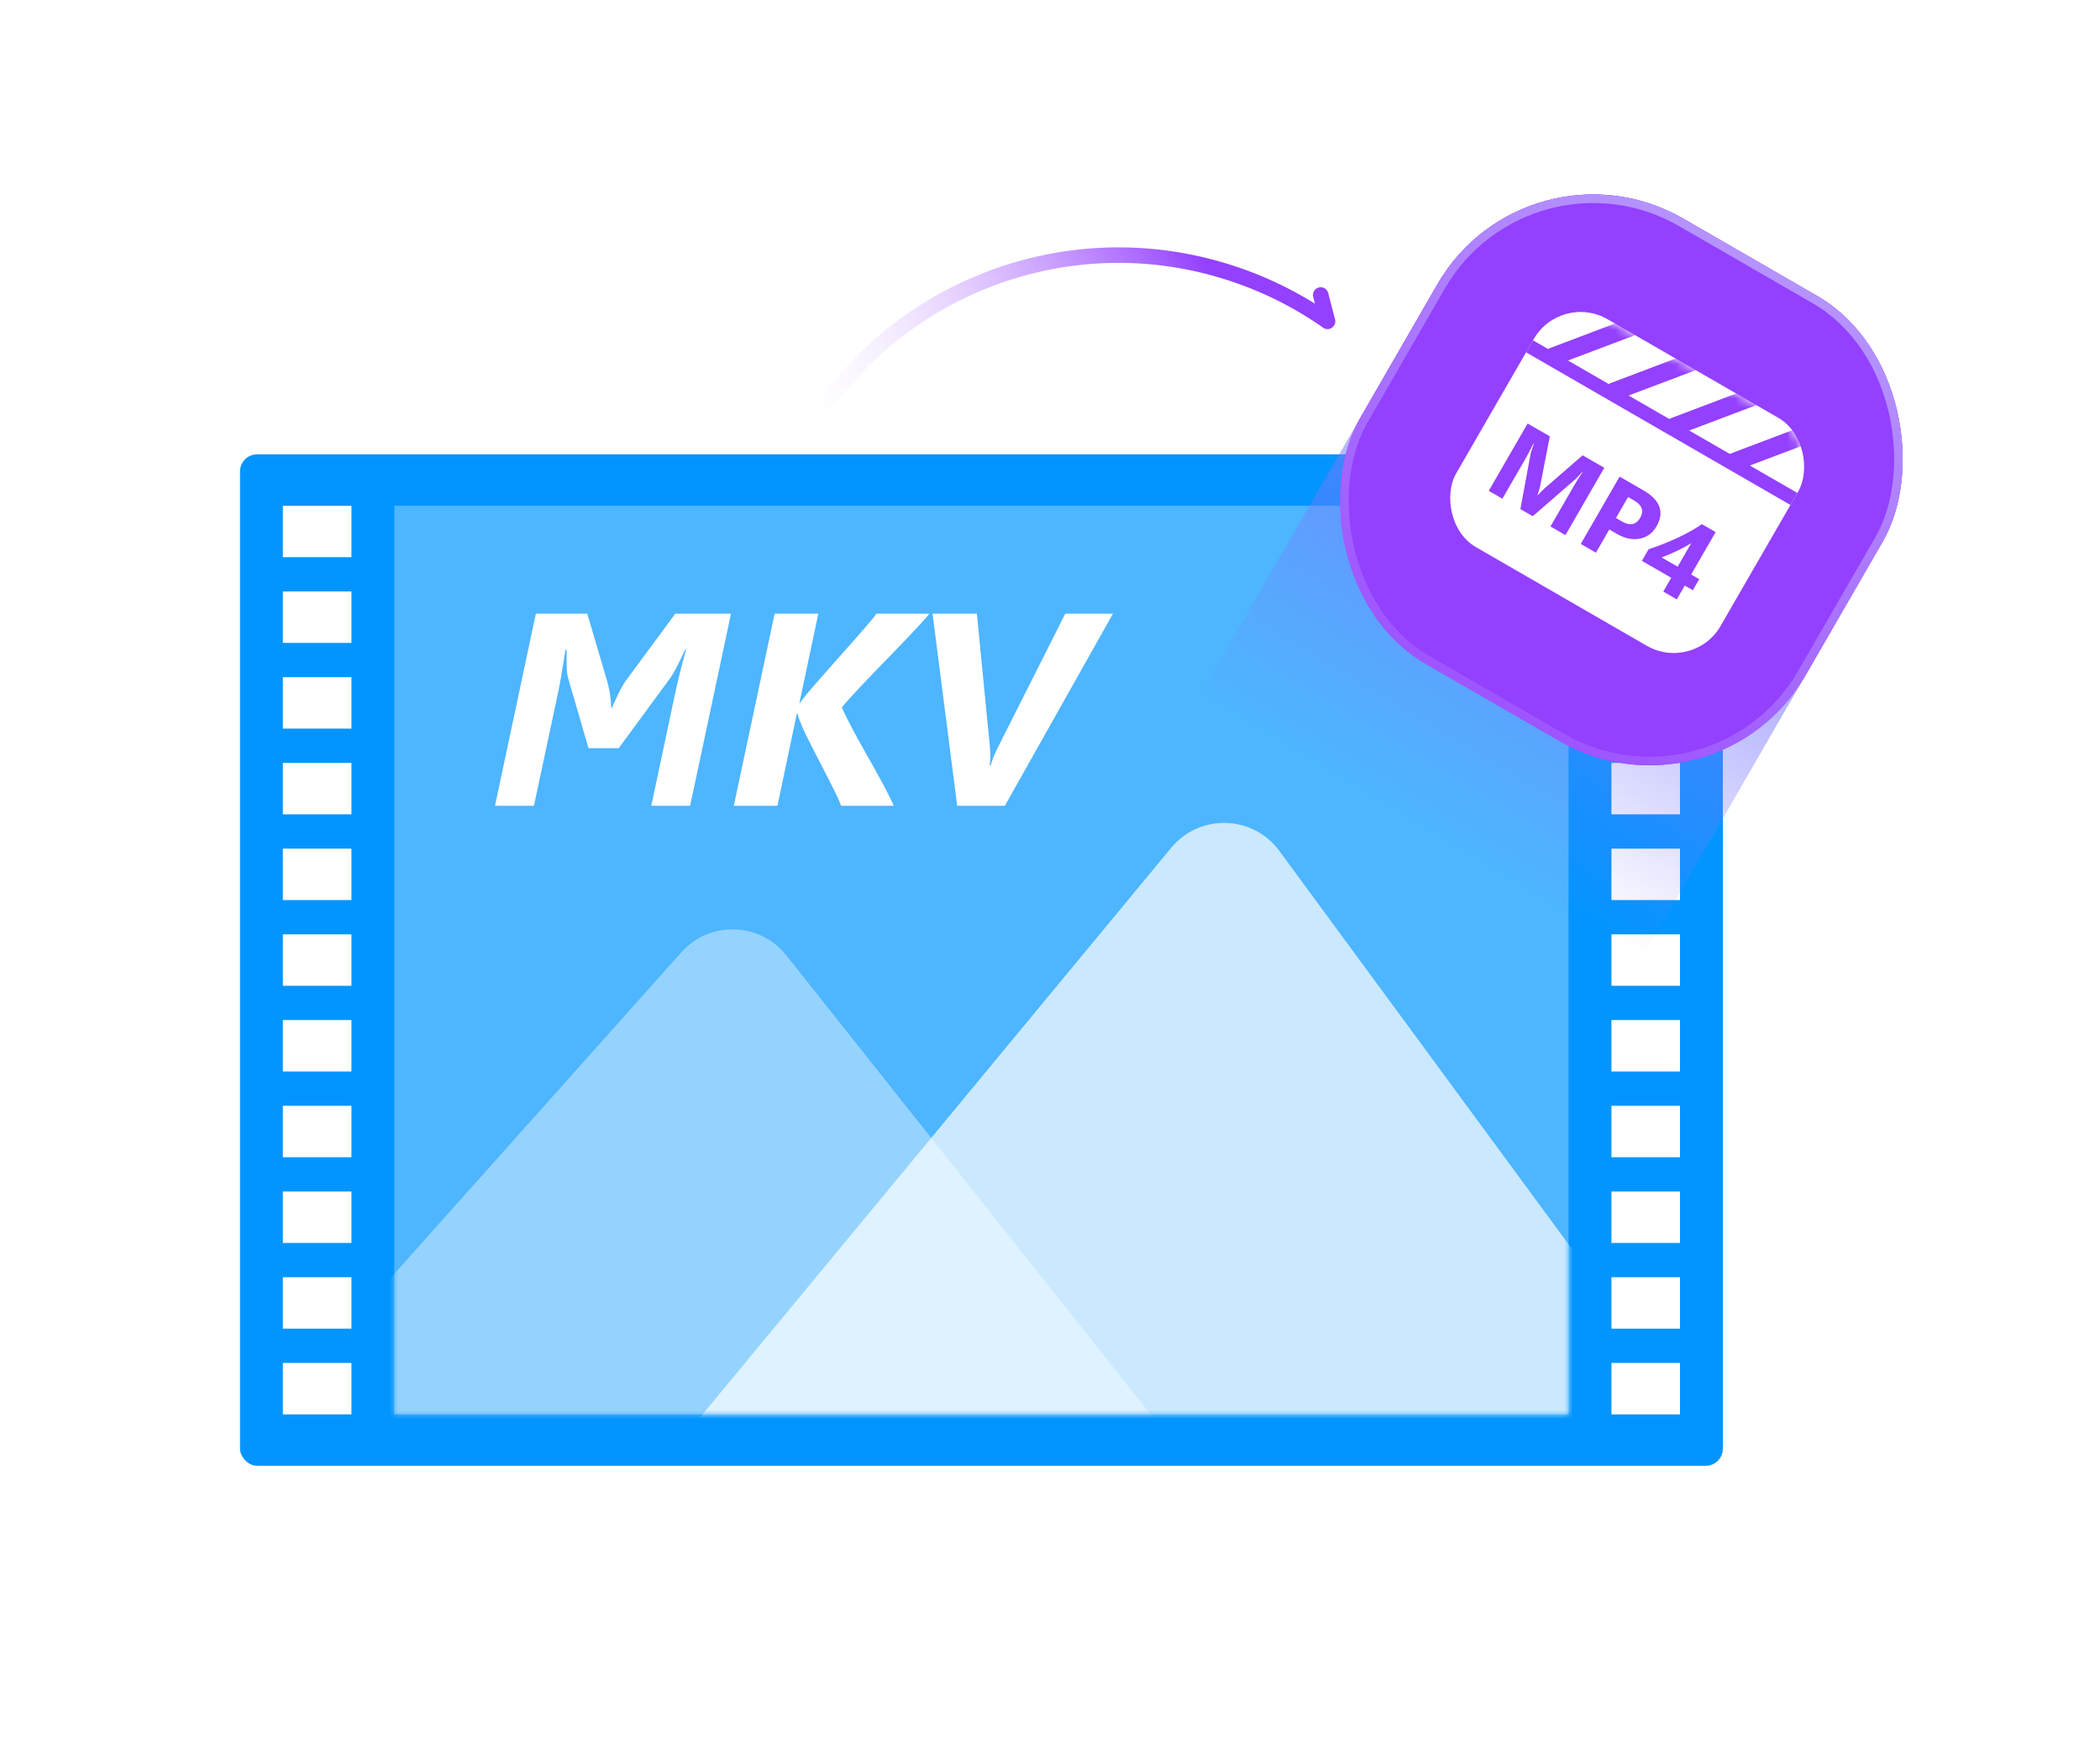 <svg width="245" height="204" fill="none" xmlns="http://www.w3.org/2000/svg"><g filter="url(#a)"><rect x="28" y="53" width="173" height="118" rx="2" fill="#0395FF"/></g><path fill-rule="evenodd" clip-rule="evenodd" d="M41 59h-8v6h8v-6Zm0 40h-8v6h8v-6Zm-8 40h8v6h-8v-6Zm163-80h-8v6h8v-6Zm-8 40h8v6h-8v-6Zm8 40h-8v6h8v-6ZM33 69h8v6h-8v-6Zm8 40h-8v6h8v-6Zm-8 40h8v6h-8v-6Zm163-80h-8v6h8v-6Zm-8 40h8v6h-8v-6Zm8 40h-8v6h8v-6ZM33 79h8v6h-8v-6Zm8 40h-8v6h8v-6Zm-8 40h8v6h-8v-6Zm163-80h-8v6h8v-6Zm-8 40h8v6h-8v-6Zm8 40h-8v6h8v-6ZM33 89h8v6h-8v-6Zm8 40h-8v6h8v-6Zm147-40h8v6h-8v-6Zm8 40h-8v6h8v-6Z" fill="#fff"/><path opacity=".3" fill="#fff" d="M46 59h137v106H46z"/><mask id="b" style="mask-type:alpha" maskUnits="userSpaceOnUse" x="46" y="67" width="137" height="98"><path fill="#D9D9D9" d="M46 67h137v98H46z"/></mask><g mask="url(#b)"><g opacity=".4" filter="url(#c)"><path d="M139 171H26l53.496-59.913c3.305-3.702 9.148-3.533 12.234.354L139 171Z" fill="#fff"/></g><g opacity=".7" filter="url(#d)"><path d="M202 171H77l59.641-72.1c3.319-4.011 9.525-3.834 12.609.36L202 171Z" fill="#fff"/></g></g><path d="M80.516 94h-4.532l2.844-13.406a83.842 83.842 0 0 1 1.219-4.797h-.125a21.64 21.64 0 0 1-.469 1c-.156.333-.312.65-.469.953-.156.292-.302.557-.437.797-.135.229-.255.416-.36.562l-6 8.172h-3.53l-2.329-8.015a4.952 4.952 0 0 1-.156-.735 8.817 8.817 0 0 1-.063-1.062v-1.672h-.14c-.146.979-.292 1.88-.438 2.703-.135.823-.26 1.516-.375 2.078L62.296 94H57.75l4.766-22.406h6l2.296 7.781c.073.25.141.52.204.813.062.28.114.567.156.859a11.875 11.875 0 0 1 .125 1.531h.078c.115-.229.234-.484.36-.766l.406-.874c.145-.303.296-.589.453-.86.156-.281.312-.526.469-.734l5.718-7.75h6.5L80.516 94Zm27.906-22.406c-.25.312-.641.76-1.172 1.344-.531.572-1.135 1.213-1.812 1.921-.667.698-1.376 1.433-2.126 2.204a368.25 368.25 0 0 0-2.124 2.203c-.667.697-1.266 1.338-1.797 1.921a26.407 26.407 0 0 0-1.172 1.329c.135.343.36.822.672 1.437.312.604.666 1.276 1.062 2.016l1.281 2.297c.459.791.886 1.557 1.282 2.296.406.73.765 1.401 1.078 2.016.312.604.536 1.078.672 1.422h-6.141a13.15 13.15 0 0 0-.5-1.172c-.24-.51-.52-1.078-.844-1.703-.312-.625-.646-1.276-1-1.953l-1.015-1.969-.844-1.687a13.12 13.12 0 0 1-.5-1.172 5.413 5.413 0 0 1-.234-.594 9.517 9.517 0 0 1-.157-.531h-.062L90.703 94H85.61l4.766-22.406h5.094L93.266 82h.062c.115-.156.245-.328.39-.516.157-.187.282-.343.376-.468.208-.26.526-.636.953-1.125a503.416 503.416 0 0 1 3.156-3.578c.594-.667 1.156-1.303 1.688-1.907a132.18 132.18 0 0 0 1.437-1.656c.427-.5.734-.885.922-1.156h6.172ZM117.234 94h-5.562l-2.875-22.406h5.172l1.515 15.5c.032.364.047.74.047 1.125.011.375-.015.724-.078 1.047h.125c.094-.303.214-.641.36-1.016.156-.375.343-.781.562-1.219l7.781-15.437h5.563L117.234 94Z" fill="#fff"/><rect x="178.184" y="15" width="60" height="94.366" rx="21.004" transform="rotate(30 178.184 15)" fill="url(#e)"/><g filter="url(#f)"><rect x="178.184" y="15" width="60" height="60" rx="21" transform="rotate(30 178.184 15)" fill="#9440FF"/></g><rect x="178.367" y="15.683" width="59" height="59" rx="20.5" transform="rotate(30 178.367 15.683)" stroke="url(#g)"/><g filter="url(#h)"><rect x="182.09" y="34.091" width="35.613" height="30.701" rx="6.301" transform="rotate(30 182.09 34.091)" fill="#fff"/></g><path fill="#9440FF" d="m178.848 39.699 30.842 17.806-.81 1.403L178.038 41.1z"/><mask id="i" style="mask-type:alpha" maskUnits="userSpaceOnUse" x="169" y="36" width="42" height="41"><rect x="182.09" y="34.091" width="35.613" height="30.701" rx="6.301" transform="rotate(30 182.09 34.09)" fill="#5754FE"/></mask><g mask="url(#i)" stroke="#9440FF" stroke-width="2.1" stroke-linecap="round" stroke-linejoin="round"><path d="m191.08 37.854-9.871 3.732M198.151 41.94l-9.872 3.731M205.221 46.02l-9.871 3.733M212.291 50.106l-9.871 3.732"/></g><path d="m182.637 62.424-1.747-1.009 2.713-4.698c.293-.508.638-1.056 1.036-1.643l-.044-.026c-.369.43-.652.729-.847.898l-4.923 4.277-1.445-.834 1.178-6.366c.031-.172.16-.585.386-1.238l-.049-.028c-.4.801-.768 1.494-1.105 2.078l-2.508 4.343-1.593-.92 4.534-7.853 2.59 1.495-1.083 5.581c-.087.447-.21.874-.369 1.284l.033.02c.349-.378.672-.696.967-.954l4.285-3.718 2.525 1.458-4.534 7.853ZM187.753 61.77l-1.562 2.706-1.769-1.022 4.534-7.852 2.771 1.6c1.978 1.142 2.486 2.547 1.523 4.216-.455.788-1.109 1.263-1.961 1.423-.846.159-1.744-.036-2.693-.584l-.843-.487Zm2.188-3.789-1.414 2.448.696.401c.942.544 1.651.404 2.127-.422.466-.806.228-1.482-.714-2.026l-.695-.401ZM200.16 62.07l-2.858 4.95.942.545-.746 1.292-.942-.544-.93 1.61-1.577-.91.93-1.61-3.423-1.976.781-1.353a30.72 30.72 0 0 0 3.246-1.273c.55-.252 1.079-.519 1.587-.8.513-.282.975-.568 1.385-.857l1.605.926Zm-6.308 2.959 1.873 1.081 1.584-2.743c-.265.163-.543.324-.834.482a20.197 20.197 0 0 1-1.778.843 33.69 33.69 0 0 1-.845.337Z" fill="#9440FF"/><path d="M93 52.611c9.312-18.157 30.757-27.32 50.789-20.696a42.317 42.317 0 0 1 11.092 5.572l-.799-3.074" stroke="url(#j)" stroke-width="1.809" stroke-linecap="round" stroke-linejoin="round"/><defs><filter id="a" x="28" y="53" width="173" height="118" filterUnits="userSpaceOnUse" color-interpolation-filters="sRGB"><feFlood flood-opacity="0" result="BackgroundImageFix"/><feBlend in="SourceGraphic" in2="BackgroundImageFix" result="shape"/><feColorMatrix in="SourceAlpha" values="0 0 0 0 0 0 0 0 0 0 0 0 0 0 0 0 0 0 127 0" result="hardAlpha"/><feOffset/><feGaussianBlur stdDeviation="2"/><feComposite in2="hardAlpha" operator="arithmetic" k2="-1" k3="1"/><feColorMatrix values="0 0 0 0 1 0 0 0 0 1 0 0 0 0 1 0 0 0 1 0"/><feBlend in2="shape" result="effect1_innerShadow_3385_670"/></filter><filter id="c" x="26" y="108.415" width="113" height="62.585" filterUnits="userSpaceOnUse" color-interpolation-filters="sRGB"><feFlood flood-opacity="0" result="BackgroundImageFix"/><feBlend in="SourceGraphic" in2="BackgroundImageFix" result="shape"/><feColorMatrix in="SourceAlpha" values="0 0 0 0 0 0 0 0 0 0 0 0 0 0 0 0 0 0 127 0" result="hardAlpha"/><feOffset/><feGaussianBlur stdDeviation="2"/><feComposite in2="hardAlpha" operator="arithmetic" k2="-1" k3="1"/><feColorMatrix values="0 0 0 0 0.31 0 0 0 0 0.71 0 0 0 0 1 0 0 0 1 0"/><feBlend in2="shape" result="effect1_innerShadow_3385_670"/></filter><filter id="d" x="77" y="96" width="125" height="75" filterUnits="userSpaceOnUse" color-interpolation-filters="sRGB"><feFlood flood-opacity="0" result="BackgroundImageFix"/><feBlend in="SourceGraphic" in2="BackgroundImageFix" result="shape"/><feColorMatrix in="SourceAlpha" values="0 0 0 0 0 0 0 0 0 0 0 0 0 0 0 0 0 0 127 0" result="hardAlpha"/><feOffset/><feGaussianBlur stdDeviation="2"/><feComposite in2="hardAlpha" operator="arithmetic" k2="-1" k3="1"/><feColorMatrix values="0 0 0 0 0.31 0 0 0 0 0.71 0 0 0 0 1 0 0 0 1 0"/><feBlend in2="shape" result="effect1_innerShadow_3385_670"/></filter><filter id="f" x="155.866" y="22.683" width="66.596" height="66.596" filterUnits="userSpaceOnUse" color-interpolation-filters="sRGB"><feFlood flood-opacity="0" result="BackgroundImageFix"/><feBlend in="SourceGraphic" in2="BackgroundImageFix" result="shape"/><feColorMatrix in="SourceAlpha" values="0 0 0 0 0 0 0 0 0 0 0 0 0 0 0 0 0 0 127 0" result="hardAlpha"/><feOffset/><feGaussianBlur stdDeviation="4"/><feComposite in2="hardAlpha" operator="arithmetic" k2="-1" k3="1"/><feColorMatrix values="0 0 0 0 0.861 0 0 0 0 0.635 0 0 0 0 1 0 0 0 1 0"/><feBlend in2="shape" result="effect1_innerShadow_3385_670"/></filter><filter id="h" x="169.045" y="36.397" width="41.581" height="39.783" filterUnits="userSpaceOnUse" color-interpolation-filters="sRGB"><feFlood flood-opacity="0" result="BackgroundImageFix"/><feBlend in="SourceGraphic" in2="BackgroundImageFix" result="shape"/><feColorMatrix in="SourceAlpha" values="0 0 0 0 0 0 0 0 0 0 0 0 0 0 0 0 0 0 127 0" result="hardAlpha"/><feOffset/><feGaussianBlur stdDeviation="2.1"/><feComposite in2="hardAlpha" operator="arithmetic" k2="-1" k3="1"/><feColorMatrix values="0 0 0 0 0.727 0 0 0 0 0.725 0 0 0 0 1 0 0 0 1 0"/><feBlend in2="shape" result="effect1_innerShadow_3385_670"/></filter><linearGradient id="e" x1="209.582" y1="29.615" x2="208.184" y2="109.366" gradientUnits="userSpaceOnUse"><stop stop-color="#7A78FF"/><stop offset=".775" stop-color="#7A78FF" stop-opacity="0"/></linearGradient><linearGradient id="g" x1="208.184" y1="15" x2="208.184" y2="75" gradientUnits="userSpaceOnUse"><stop stop-color="#B593FF"/><stop offset="1" stop-color="#9E55FF"/></linearGradient><linearGradient id="j" x1="137.716" y1="25.933" x2="92.768" y2="52.609" gradientUnits="userSpaceOnUse"><stop stop-color="#9440FF"/><stop offset="1" stop-color="#fff" stop-opacity="0"/></linearGradient></defs></svg>